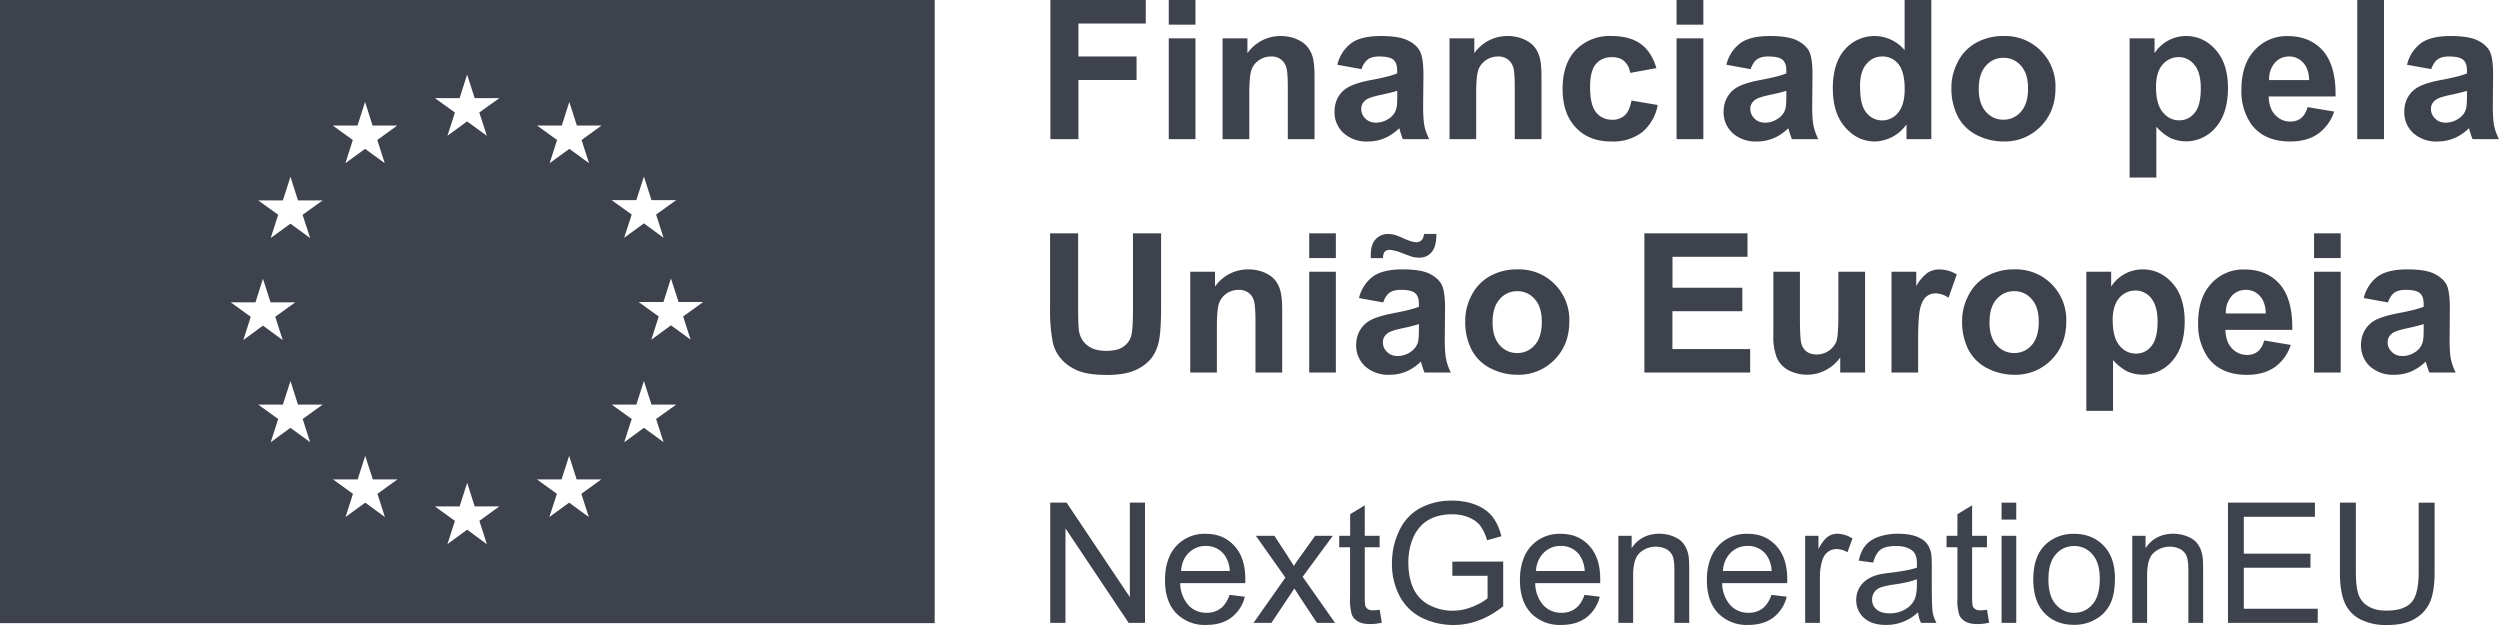 <svg xmlns="http://www.w3.org/2000/svg" fill="none" viewBox="0 0 320 80">
  <g fill="#3E424C" clip-path="url(#a)">
    <path d="M0 0v79.76h119.64V0H0Zm29.54 38.7h3.16l.96-3.02.97 3.02h3.16l-2.56 1.85.96 2.98-2.53-1.85-2.52 1.85.96-2.98-2.56-1.85ZM39.7 56.6l-2.53-1.84-2.52 1.85.96-2.98-2.56-1.84h3.16l.97-3.02.96 3.02h3.16l-2.56 1.84.96 2.98Zm-.97-29.1.97 2.97-2.53-1.84-2.52 1.84.96-2.98-2.56-1.84h3.16l.97-3.02.96 3.02h3.16l-2.56 1.84Zm7.03-11.43.97-3.02.96 3.02h3.16l-2.56 1.85.96 2.97-2.52-1.84-2.52 1.84.95-2.97-2.56-1.85h3.16Zm3.51 50.11-2.52-1.84-2.52 1.84.95-2.97-2.56-1.85h3.16l.97-3.01.97 3.01h3.16l-2.57 1.85.96 2.97Zm9.56-53.62.96-3.02.97 3.02h3.16l-2.57 1.84.97 2.98-2.53-1.84-2.52 1.84.96-2.98-2.56-1.84h3.16Zm3.49 57.1L59.8 67.8l-2.53 1.85.96-2.98-2.56-1.85h3.16l.97-3.02.96 3.02h3.16l-2.56 1.85.96 2.98Zm13.05-3.48-2.52-1.84-2.53 1.84.96-2.97-2.56-1.85h3.16l.97-3.01.96 3.01h3.16l-2.56 1.85.96 2.97Zm-.93-48.26.96 2.97-2.52-1.84-2.53 1.84.96-2.97-2.56-1.85h3.16l.96-3.01.97 3.01H77l-2.56 1.85Zm7.01 7.7.97-3.02.97 3.02h3.16l-2.57 1.84.96 2.98-2.52-1.85-2.53 1.85.97-2.98-2.57-1.84h3.16Zm3.5 30.99-2.53-1.85-2.52 1.85.96-2.98-2.56-1.84h3.15l.97-3.02.97 3.02h3.16l-2.57 1.84.96 2.98Zm3.46-13.13-2.52-1.84-2.52 1.84.95-2.97-2.56-1.85h3.16l.96-3.02.98 3.02H90l-2.56 1.85.96 2.97ZM134.45 17.81V0h12.21v3.01h-8.62v4.22h7.44v3.01h-7.44v7.57h-3.6ZM149.6 3.16V0h3.42v3.16h-3.42Zm0 14.65V4.91h3.42v12.9h-3.42ZM168.26 17.81h-3.42v-6.58c0-1.4-.07-2.3-.22-2.7a1.9 1.9 0 0 0-1.9-1.3c-.59 0-1.12.16-1.59.49-.46.32-.79.75-.96 1.28-.17.53-.26 1.53-.26 2.97v5.84h-3.42V4.91h3.18v1.9a5.16 5.16 0 0 1 4.25-2.2c.75 0 1.44.14 2.07.41.62.27 1.1.62 1.41 1.04.32.42.55.9.67 1.43.12.54.19 1.3.19 2.3v8.02ZM174.28 8.85l-3.1-.56a4.84 4.84 0 0 1 1.8-2.78c.84-.6 2.1-.9 3.78-.9 1.53 0 2.66.19 3.4.54.75.36 1.28.82 1.58 1.38.3.55.46 1.57.46 3.05l-.04 4c0 1.13.06 1.96.16 2.5.11.54.32 1.12.62 1.73h-3.38a13.46 13.46 0 0 1-.45-1.4c-.58.56-1.2.99-1.87 1.27a5.4 5.4 0 0 1-2.13.43 4.4 4.4 0 0 1-3.14-1.08 3.6 3.6 0 0 1-1.15-2.74c0-.73.17-1.38.52-1.95.35-.57.84-1 1.47-1.3.63-.31 1.53-.58 2.71-.8 1.6-.3 2.7-.58 3.32-.85v-.34c0-.66-.16-1.12-.48-1.4-.33-.28-.94-.42-1.84-.42-.6 0-1.08.12-1.42.36a2.5 2.5 0 0 0-.82 1.26Zm4.56 2.77c-.44.15-1.13.32-2.08.52-.94.2-1.56.4-1.86.6-.44.31-.66.71-.66 1.2 0 .48.17.89.53 1.24s.81.52 1.37.52c.61 0 1.2-.2 1.76-.6.41-.31.68-.69.81-1.14.1-.29.14-.84.14-1.66v-.68ZM197.3 17.81h-3.41v-6.58c0-1.4-.07-2.3-.22-2.7-.15-.41-.39-.73-.71-.96a2.02 2.02 0 0 0-1.19-.34c-.6 0-1.12.16-1.6.49-.46.32-.78.75-.96 1.28-.17.53-.26 1.53-.26 2.97v5.84h-3.41V4.91h3.17v1.9a5.17 5.17 0 0 1 4.25-2.2c.76 0 1.45.14 2.07.41.63.27 1.1.62 1.42 1.04.32.42.54.9.66 1.43.13.54.2 1.3.2 2.3v8.02ZM212.02 8.72l-3.36.61a2.45 2.45 0 0 0-.78-1.52c-.4-.34-.92-.5-1.56-.5-.85 0-1.52.29-2.03.87-.51.59-.76 1.57-.76 2.95 0 1.53.25 2.61.77 3.25.51.63 1.2.95 2.07.95a2.3 2.3 0 0 0 1.59-.56c.41-.36.7-1 .87-1.9l3.36.57a5.96 5.96 0 0 1-2 3.49 6.2 6.2 0 0 1-3.98 1.18c-1.89 0-3.4-.6-4.51-1.79-1.13-1.19-1.69-2.84-1.69-4.95 0-2.1.56-3.79 1.69-4.97a6 6 0 0 1 4.57-1.79c1.57 0 2.82.34 3.75 1.02.93.68 1.6 1.71 2 3.1ZM214.6 3.16V0h3.43v3.16h-3.42Zm0 14.65V4.91h3.43v12.9h-3.42ZM224.08 8.85l-3.1-.56a4.84 4.84 0 0 1 1.8-2.78c.85-.6 2.1-.9 3.79-.9 1.52 0 2.66.19 3.4.54.75.36 1.27.82 1.58 1.38.3.55.45 1.57.45 3.05l-.04 4c0 1.13.06 1.96.17 2.5.1.54.31 1.12.61 1.73h-3.38a13 13 0 0 1-.45-1.4c-.58.56-1.2.99-1.87 1.27a5.4 5.4 0 0 1-2.13.43 4.4 4.4 0 0 1-3.14-1.08 3.6 3.6 0 0 1-1.15-2.74c0-.73.18-1.38.53-1.95.35-.57.83-1 1.46-1.3.63-.31 1.53-.58 2.72-.8 1.6-.3 2.7-.58 3.32-.85v-.34c0-.66-.16-1.12-.49-1.4-.32-.28-.93-.42-1.83-.42-.61 0-1.08.12-1.42.36-.35.24-.62.66-.83 1.26Zm4.57 2.77c-.44.15-1.13.32-2.08.52-.95.2-1.57.4-1.86.6-.45.31-.67.71-.67 1.2 0 .48.18.89.54 1.24.35.35.8.52 1.36.52.62 0 1.2-.2 1.76-.6.42-.31.69-.69.82-1.14.09-.29.13-.84.13-1.66v-.68ZM247.2 17.81h-3.17v-1.89a5.1 5.1 0 0 1-4.03 2.19c-1.48 0-2.75-.6-3.8-1.8-1.07-1.2-1.6-2.86-1.6-5 0-2.13.52-3.85 1.55-4.99a5.03 5.03 0 0 1 7.64.1V0h3.42v17.81Zm-9.11-6.73c0 1.38.19 2.38.57 3a2.59 2.59 0 0 0 4.31.33c.55-.67.83-1.67.83-3 0-1.48-.27-2.55-.8-3.2a2.54 2.54 0 0 0-2.06-.98c-.84 0-1.49.32-2.04.97-.55.64-.82 1.6-.82 2.88ZM249.78 11.18c0-1.14.28-2.23.84-3.3a5.74 5.74 0 0 1 2.37-2.43 7.03 7.03 0 0 1 3.44-.84 6.44 6.44 0 0 1 6.67 6.71c0 1.94-.63 3.58-1.89 4.86a6.4 6.4 0 0 1-4.76 1.93 7.47 7.47 0 0 1-3.38-.8 5.55 5.55 0 0 1-2.45-2.36 7.86 7.86 0 0 1-.84-3.77Zm3.5.18c0 1.28.3 2.26.91 2.94a2.9 2.9 0 0 0 2.25 1.02 2.9 2.9 0 0 0 2.24-1.02c.6-.68.91-1.67.91-2.96 0-1.3-.3-2.24-.9-2.92a2.88 2.88 0 0 0-2.25-1.02c-.9 0-1.64.34-2.25 1.02-.6.68-.91 1.66-.91 2.94ZM272.6 4.91h3.18v1.9a4.8 4.8 0 0 1 4.02-2.2c1.5 0 2.77.6 3.81 1.77 1.05 1.18 1.57 2.8 1.57 4.9 0 2.11-.52 3.84-1.57 5.03a4.93 4.93 0 0 1-5.77 1.37 6.51 6.51 0 0 1-1.83-1.46v6.5h-3.42V4.91Zm3.37 6.24c0 1.45.29 2.52.86 3.21.58.7 1.28 1.04 2.1 1.04.82 0 1.46-.32 1.99-.96.52-.63.78-1.67.78-3.13 0-1.35-.27-2.35-.81-3a2.51 2.51 0 0 0-2.02-1c-.8 0-1.52.33-2.08.98-.55.64-.82 1.6-.82 2.86ZM295.37 13.71l3.4.57a5.58 5.58 0 0 1-2.07 2.85c-.94.66-2.13.98-3.54.98-2.25 0-3.9-.73-4.99-2.2a7.38 7.38 0 0 1-1.27-4.44c0-2.14.56-3.82 1.68-5.03a5.52 5.52 0 0 1 4.24-1.82c1.92 0 3.43.64 4.54 1.9 1.1 1.28 1.64 3.22 1.59 5.83h-8.56c.03 1.01.3 1.8.83 2.36.53.57 1.18.85 1.97.85.54 0 .98-.15 1.35-.44.37-.3.64-.76.83-1.41Zm.2-3.45c-.03-.99-.29-1.74-.78-2.25a2.35 2.35 0 0 0-1.77-.78c-.75 0-1.36.27-1.85.82a3.15 3.15 0 0 0-.72 2.2H295.56ZM301.73 17.81V0h3.42v17.81h-3.42ZM311.2 8.85l-3.1-.56a4.85 4.85 0 0 1 1.8-2.78c.85-.6 2.11-.9 3.79-.9 1.52 0 2.66.19 3.4.54.75.36 1.27.82 1.58 1.38.3.55.45 1.57.45 3.05l-.04 4c0 1.13.06 1.96.17 2.5.1.54.31 1.12.62 1.73h-3.38a13 13 0 0 1-.46-1.4c-.58.56-1.2.99-1.87 1.27-.67.28-1.37.43-2.13.43a4.4 4.4 0 0 1-3.14-1.08 3.6 3.6 0 0 1-1.14-2.74c0-.73.17-1.38.52-1.95.35-.57.83-1 1.46-1.3.63-.31 1.53-.58 2.72-.8 1.6-.3 2.7-.58 3.32-.85v-.34c0-.66-.16-1.12-.49-1.4-.32-.28-.93-.42-1.83-.42-.6 0-1.08.12-1.42.36-.34.24-.62.66-.83 1.26Zm4.57 2.77c-.44.15-1.13.32-2.08.52-.95.2-1.57.4-1.86.6-.45.31-.67.71-.67 1.2 0 .48.18.89.54 1.24.35.35.8.52 1.36.52.62 0 1.2-.2 1.76-.6.42-.31.69-.69.82-1.14.09-.29.13-.84.13-1.66v-.68ZM134.4 29.87h3.6v9.64c0 1.54.05 2.53.13 2.98.16.73.52 1.32 1.1 1.76.58.44 1.38.66 2.38.66s1.79-.2 2.3-.62c.53-.42.84-.93.94-1.54.11-.6.17-1.62.17-3.02v-9.86h3.6v9.36c0 2.14-.1 3.65-.3 4.53-.2.88-.55 1.63-1.07 2.24-.53.6-1.23 1.1-2.1 1.45-.87.36-2.02.54-3.43.54-1.7 0-2.99-.2-3.87-.6-.88-.38-1.57-.9-2.08-1.52a4.88 4.88 0 0 1-1-1.98 21.46 21.46 0 0 1-.36-4.52v-9.5ZM164.11 47.68h-3.41V41.1c0-1.4-.08-2.3-.22-2.7-.15-.42-.39-.73-.72-.96a2.03 2.03 0 0 0-1.18-.34c-.6 0-1.12.16-1.6.48-.46.33-.78.76-.96 1.29-.17.53-.26 1.52-.26 2.97v5.84h-3.41v-12.9h3.17v1.9a5.17 5.17 0 0 1 4.25-2.2c.76 0 1.44.14 2.07.4.62.28 1.1.62 1.42 1.04.32.43.54.9.66 1.44.13.54.2 1.3.2 2.3v8.02ZM167.58 33.03v-3.16h3.41v3.16h-3.41Zm0 14.65v-12.9h3.41v12.9h-3.41ZM177.05 38.71l-3.1-.56a4.85 4.85 0 0 1 1.8-2.77c.85-.6 2.1-.9 3.79-.9 1.52 0 2.65.18 3.4.54.75.36 1.27.82 1.57 1.37.3.56.46 1.58.46 3.06l-.04 3.99c0 1.13.06 1.97.17 2.5.1.55.3 1.13.61 1.74h-3.38a13.02 13.02 0 0 1-.45-1.4c-.58.56-1.2.98-1.87 1.27-.67.28-1.38.42-2.13.42a4.4 4.4 0 0 1-3.14-1.08 3.6 3.6 0 0 1-1.15-2.73c0-.73.17-1.38.53-1.95.34-.57.83-1 1.46-1.31.63-.3 1.53-.57 2.72-.8 1.59-.3 2.7-.58 3.32-.84v-.34c0-.66-.16-1.12-.49-1.4-.32-.28-.94-.42-1.84-.42-.6 0-1.07.12-1.42.36-.34.24-.61.65-.82 1.25Zm-.03-5.67h-1.56v-.44c0-.85.2-1.5.61-1.96.42-.46.95-.69 1.6-.69.28 0 .54.03.78.1.25.05.69.23 1.33.52.65.28 1.15.43 1.51.43a.9.9 0 0 0 .66-.25c.17-.16.28-.43.33-.81h1.58c0 1.1-.21 1.88-.62 2.34-.4.47-.91.7-1.54.7-.28 0-.55-.02-.82-.08-.18-.05-.65-.21-1.4-.5a5.31 5.31 0 0 0-1.62-.42.79.79 0 0 0-.61.24c-.15.16-.22.43-.23.82Zm4.6 8.44c-.44.15-1.13.33-2.08.53-.95.2-1.57.4-1.86.6-.45.3-.67.71-.67 1.2 0 .48.18.89.53 1.24.36.35.81.52 1.37.52.61 0 1.2-.2 1.76-.6.41-.32.68-.7.82-1.14.08-.3.13-.85.13-1.67v-.68ZM187.55 41.05c0-1.14.27-2.24.84-3.3a5.74 5.74 0 0 1 2.37-2.43 7.03 7.03 0 0 1 3.44-.84 6.44 6.44 0 0 1 6.67 6.71c0 1.94-.63 3.57-1.9 4.86a6.4 6.4 0 0 1-4.75 1.92 7.48 7.48 0 0 1-3.38-.8 5.55 5.55 0 0 1-2.45-2.35 7.87 7.87 0 0 1-.84-3.77Zm3.5.18c0 1.28.3 2.26.9 2.94a2.9 2.9 0 0 0 2.26 1.02 2.9 2.9 0 0 0 2.24-1.02c.6-.68.9-1.67.9-2.97 0-1.3-.3-2.23-.9-2.91a2.88 2.88 0 0 0-2.24-1.02c-.9 0-1.64.34-2.25 1.02-.6.68-.91 1.66-.91 2.94ZM210.48 47.68V29.87h13.2v3h-9.6v3.96h8.94v3h-8.95v4.85h9.95v3h-13.55ZM235.55 47.68v-1.93a5.2 5.2 0 0 1-6.61 1.65 3.37 3.37 0 0 1-1.5-1.6 7.16 7.16 0 0 1-.45-2.86v-8.16h3.4v5.93c0 1.81.07 2.93.2 3.34.13.4.35.73.69.97.33.24.75.35 1.26.35a2.7 2.7 0 0 0 2.52-1.67c.17-.47.25-1.63.25-3.48v-5.44h3.42v12.9h-3.18ZM245.53 47.68h-3.42v-12.9h3.17v1.83a5.53 5.53 0 0 1 1.47-1.71 2.7 2.7 0 0 1 1.47-.41c.78 0 1.53.21 2.25.64l-1.06 2.98a3.01 3.01 0 0 0-1.6-.56c-.5 0-.88.13-1.22.4-.33.26-.6.73-.78 1.42-.2.69-.29 2.13-.29 4.33v3.99ZM251.15 41.05c0-1.14.28-2.24.84-3.3a5.74 5.74 0 0 1 2.38-2.43 7.03 7.03 0 0 1 3.43-.84 6.44 6.44 0 0 1 6.68 6.71c0 1.94-.63 3.57-1.9 4.86a6.4 6.4 0 0 1-4.75 1.92 7.48 7.48 0 0 1-3.39-.8 5.55 5.55 0 0 1-2.45-2.35 7.86 7.86 0 0 1-.84-3.77Zm3.5.18c0 1.28.3 2.26.92 2.94a2.9 2.9 0 0 0 2.25 1.02 2.9 2.9 0 0 0 2.24-1.02c.6-.68.9-1.67.9-2.97 0-1.3-.3-2.23-.9-2.91a2.88 2.88 0 0 0-2.25-1.02c-.89 0-1.64.34-2.24 1.02-.61.68-.91 1.66-.91 2.94ZM267.05 34.78h3.18v1.9a4.78 4.78 0 0 1 4.02-2.2c1.5 0 2.78.59 3.82 1.77 1.05 1.17 1.57 2.8 1.57 4.9 0 2.1-.53 3.84-1.58 5.03a4.93 4.93 0 0 1-5.76 1.37 6.5 6.5 0 0 1-1.83-1.46v6.5h-3.42V34.77Zm3.38 6.23c0 1.45.28 2.53.86 3.22.57.69 1.28 1.03 2.1 1.03.82 0 1.46-.31 1.98-.95.53-.64.8-1.68.8-3.13 0-1.35-.28-2.36-.82-3.01a2.51 2.51 0 0 0-2.02-.98c-.8 0-1.53.32-2.08.96-.55.65-.83 1.6-.83 2.86ZM289.82 43.58l3.4.57a5.59 5.59 0 0 1-2.06 2.85c-.95.65-2.13.98-3.55.98-2.24 0-3.9-.74-4.98-2.2a7.38 7.38 0 0 1-1.27-4.45c0-2.14.56-3.81 1.67-5.02a5.52 5.52 0 0 1 4.24-1.82c1.92 0 3.44.63 4.55 1.9 1.1 1.27 1.64 3.21 1.59 5.83h-8.56c.03 1.01.3 1.8.83 2.36.52.56 1.18.85 1.97.85.53 0 .98-.15 1.35-.44.37-.3.64-.77.82-1.41Zm.2-3.45c-.03-1-.28-1.74-.77-2.26a2.35 2.35 0 0 0-1.77-.77c-.75 0-1.37.27-1.85.82a3.15 3.15 0 0 0-.72 2.2h5.1ZM296.2 33.03v-3.16h3.41v3.16h-3.42Zm0 14.65v-12.9h3.41v12.9h-3.42ZM305.66 38.71l-3.1-.56a4.84 4.84 0 0 1 1.8-2.77c.85-.6 2.11-.9 3.79-.9 1.52 0 2.66.18 3.4.54.75.36 1.27.82 1.58 1.37.3.56.45 1.58.45 3.06l-.03 3.99c0 1.13.05 1.97.16 2.5.11.55.31 1.13.62 1.74h-3.38a13 13 0 0 1-.45-1.4c-.59.56-1.21.98-1.88 1.27a5.4 5.4 0 0 1-2.12.42 4.4 4.4 0 0 1-3.15-1.08 3.6 3.6 0 0 1-1.14-2.73c0-.73.17-1.38.52-1.95.35-.57.83-1 1.46-1.31.63-.3 1.53-.57 2.72-.8 1.6-.3 2.7-.58 3.32-.84v-.34c0-.66-.16-1.12-.49-1.4-.32-.28-.93-.42-1.83-.42-.6 0-1.08.12-1.42.36-.34.24-.62.65-.83 1.25Zm4.57 2.77c-.44.15-1.13.33-2.08.53-.95.2-1.57.4-1.86.6-.45.3-.67.71-.67 1.2 0 .48.18.89.54 1.24.35.35.8.52 1.36.52.62 0 1.2-.2 1.77-.6.4-.32.68-.7.8-1.14.1-.3.14-.85.14-1.67v-.68ZM134.43 79.73v-15.4h2.09l8.1 12.1v-12.1h1.94v15.4h-2.09l-8.09-12.1v12.1h-1.95ZM157.38 76.14l1.96.24a4.75 4.75 0 0 1-1.72 2.66c-.83.63-1.9.95-3.19.95a5.1 5.1 0 0 1-3.88-1.5c-.96-1.01-1.43-2.42-1.43-4.24 0-1.8.48-3.33 1.45-4.37a4.9 4.9 0 0 1 3.76-1.55c1.54 0 2.7.5 3.65 1.52.95 1.02 1.42 2.44 1.42 4.29v.5h-8.33a4.3 4.3 0 0 0 1.04 2.82c.62.65 1.4.98 2.33.98.7 0 1.3-.19 1.78-.55.49-.36.88-.94 1.16-1.74Zm-6.2-3.05h6.23a3.78 3.78 0 0 0-.72-2.11 2.9 2.9 0 0 0-2.34-1.1 3 3 0 0 0-2.19.88c-.59.58-.92 1.36-.98 2.33ZM160.45 79.73l4.08-5.8-3.78-5.35h2.37l1.71 2.61.78 1.25c.3-.46.59-.87.85-1.23l1.88-2.63h2.26l-3.86 5.25 4.15 5.9h-2.32l-2.29-3.46-.6-.94-2.94 4.4h-2.29ZM176.6 78.04l.27 1.67c-.53.11-1 .17-1.43.17-.69 0-1.22-.1-1.6-.32-.38-.22-.64-.5-.8-.86a6.7 6.7 0 0 1-.23-2.23v-6.42h-1.39v-1.47h1.4v-2.76l1.87-1.14v3.9h1.9v1.47h-1.9v6.52c0 .54.04.9.1 1.05.07.15.18.27.33.36.15.1.37.14.64.14.22 0 .49-.03.84-.07ZM185.9 73.7v-1.81l6.51-.01v5.72c-1 .8-2.03 1.4-3.1 1.8a9.24 9.24 0 0 1-7.4-.37 6.46 6.46 0 0 1-2.8-2.81 8.87 8.87 0 0 1-.94-4.1c0-1.52.31-2.9.94-4.2a6.24 6.24 0 0 1 2.7-2.9 8.5 8.5 0 0 1 4.07-.94c1.11 0 2.12.18 3.02.54.9.35 1.6.86 2.12 1.5.5.64.9 1.49 1.16 2.52l-1.84.51a5.71 5.71 0 0 0-.86-1.85c-.34-.44-.83-.8-1.47-1.07a5.4 5.4 0 0 0-2.12-.4c-.93 0-1.74.14-2.42.42-.68.28-1.23.66-1.64 1.12-.42.46-.75.97-.97 1.52-.4.95-.59 1.99-.59 3.1 0 1.37.24 2.52.7 3.45a4.53 4.53 0 0 0 2.07 2.05c.9.45 1.87.68 2.88.68.88 0 1.74-.17 2.59-.52.83-.33 1.47-.7 1.9-1.08V73.7h-4.52ZM202.82 76.14l1.95.24a4.74 4.74 0 0 1-1.71 2.66c-.84.63-1.9.95-3.2.95a5.1 5.1 0 0 1-3.88-1.5c-.95-1.01-1.43-2.42-1.43-4.24 0-1.8.48-3.33 1.45-4.37a4.9 4.9 0 0 1 3.76-1.55c1.54 0 2.71.5 3.66 1.52.94 1.02 1.41 2.44 1.41 4.29v.5h-8.32a4.3 4.3 0 0 0 1.03 2.82c.63.65 1.4.98 2.34.98.69 0 1.28-.19 1.77-.55.5-.36.88-.94 1.17-1.74Zm-6.21-3.05h6.23a3.78 3.78 0 0 0-.71-2.11 2.9 2.9 0 0 0-2.34-1.1 3 3 0 0 0-2.2.88 3.46 3.46 0 0 0-.98 2.33ZM207.15 79.73V68.58h1.7v1.58c.82-1.22 2-1.84 3.55-1.84.67 0 1.3.13 1.86.37s.99.55 1.26.95c.28.39.48.85.6 1.4.06.34.1.95.1 1.83v6.86h-1.9v-6.79c0-.77-.07-1.34-.21-1.73-.15-.38-.41-.68-.79-.91a3.06 3.06 0 0 0-3.4.43c-.58.5-.88 1.47-.88 2.9v6.1h-1.89ZM226.75 76.14l1.95.24a4.75 4.75 0 0 1-1.71 2.66c-.84.63-1.9.95-3.2.95a5.1 5.1 0 0 1-3.87-1.5c-.96-1.01-1.44-2.42-1.44-4.24 0-1.8.49-3.33 1.45-4.37a4.9 4.9 0 0 1 3.76-1.55c1.54 0 2.71.5 3.66 1.52.94 1.02 1.42 2.44 1.42 4.29l-.01.5h-8.32a4.3 4.3 0 0 0 1.04 2.82c.62.65 1.4.98 2.33.98.7 0 1.29-.19 1.78-.55.48-.36.87-.94 1.16-1.74Zm-6.21-3.05h6.23a3.78 3.78 0 0 0-.71-2.11 2.9 2.9 0 0 0-2.34-1.1 3 3 0 0 0-2.2.88 3.46 3.46 0 0 0-.98 2.33ZM231.06 79.73V68.58h1.7v1.69c.43-.8.83-1.31 1.2-1.57a2.1 2.1 0 0 1 1.21-.38c.64 0 1.3.2 1.95.61l-.65 1.76a2.7 2.7 0 0 0-1.39-.41c-.41 0-.78.12-1.11.37-.33.25-.57.6-.7 1.03-.22.67-.32 1.41-.32 2.2v5.85h-1.9ZM245.52 78.36a5.83 5.83 0 0 1-4.1 1.63c-1.23 0-2.17-.3-2.83-.9a2.96 2.96 0 0 1-.99-2.3 3.05 3.05 0 0 1 1.35-2.58c.4-.28.86-.48 1.36-.62.37-.1.93-.2 1.68-.28 1.53-.19 2.65-.4 3.37-.65l.01-.5c0-.77-.18-1.31-.54-1.63-.48-.42-1.2-.64-2.15-.64-.89 0-1.55.16-1.97.47-.42.31-.74.87-.94 1.65l-1.85-.25c.17-.8.45-1.43.84-1.91.38-.49.94-.86 1.67-1.13a7.5 7.5 0 0 1 2.53-.4c.95 0 1.72.12 2.32.34.6.23 1.03.51 1.3.85.29.34.49.77.6 1.29.06.32.09.9.09 1.74v2.52c0 1.76.04 2.87.12 3.34.08.46.24.9.48 1.33h-1.98c-.2-.39-.32-.85-.38-1.37h.01Zm-.15-4.22c-.7.27-1.72.52-3.1.7-.77.12-1.32.25-1.64.39a1.6 1.6 0 0 0-1 1.51c-.01.51.18.93.56 1.26.38.34.94.51 1.68.51.73 0 1.37-.16 1.94-.48.57-.31.99-.75 1.25-1.3.2-.43.3-1.06.3-1.9v-.69ZM254.34 78.04l.27 1.67c-.53.11-1.01.17-1.43.17-.69 0-1.22-.1-1.6-.32a1.8 1.8 0 0 1-.8-.86 6.7 6.7 0 0 1-.23-2.23v-6.42h-1.39v-1.47h1.39v-2.76l1.88-1.14v3.9h1.9v1.47h-1.9v6.52c0 .54.04.9.1 1.05.07.15.18.27.33.36.15.1.36.14.64.14.21 0 .49-.03.84-.07ZM256.2 66.5v-2.16h1.88v2.17h-1.88Zm0 13.23V68.58h1.88v11.15h-1.88ZM260.26 74.16c0-2.07.57-3.6 1.72-4.6a5.2 5.2 0 0 1 3.5-1.23c1.54 0 2.8.5 3.77 1.5.98 1 1.46 2.4 1.46 4.17 0 1.43-.21 2.56-.64 3.38a4.57 4.57 0 0 1-1.89 1.92c-.82.46-1.72.68-2.7.68-1.55 0-2.82-.5-3.78-1.5s-1.44-2.44-1.44-4.33Zm1.94 0c0 1.43.31 2.5.94 3.2a3 3 0 0 0 2.35 1.08c.95 0 1.72-.36 2.34-1.08.63-.71.94-1.8.94-3.27 0-1.38-.31-2.42-.94-3.13a2.99 2.99 0 0 0-2.34-1.07c-.93 0-1.73.36-2.35 1.07-.63.7-.94 1.77-.94 3.2ZM272.93 79.73V68.58h1.7v1.58c.82-1.22 2-1.84 3.56-1.84.67 0 1.29.13 1.85.37.57.24.99.55 1.27.95.28.39.47.85.58 1.4.08.34.11.95.11 1.83v6.86h-1.89v-6.79c0-.77-.07-1.34-.22-1.73-.15-.38-.4-.68-.78-.91a3.06 3.06 0 0 0-3.4.43c-.6.5-.88 1.47-.88 2.9v6.1h-1.9ZM285.18 79.73v-15.4h11.13v1.82h-9.1v4.72h8.53v1.8h-8.53v5.25h9.46v1.81h-11.5ZM309.6 64.34h2.03v8.9c0 1.54-.18 2.77-.53 3.68a4.5 4.5 0 0 1-1.9 2.22c-.91.57-2.1.86-3.6.86a7.27 7.27 0 0 1-3.53-.75 4.27 4.27 0 0 1-1.97-2.16c-.4-.94-.59-2.22-.59-3.86v-8.9h2.04v8.9c0 1.33.13 2.32.37 2.95.25.64.68 1.12 1.29 1.47.6.34 1.34.51 2.22.51 1.5 0 2.56-.34 3.2-1.02.64-.68.96-1.99.96-3.92v-8.89Z"/>
  </g>
  <defs>
    <clipPath id="a">
      <path fill="#fff" d="M0 0h319.87v80H0z"/>
    </clipPath>
  </defs>
</svg>